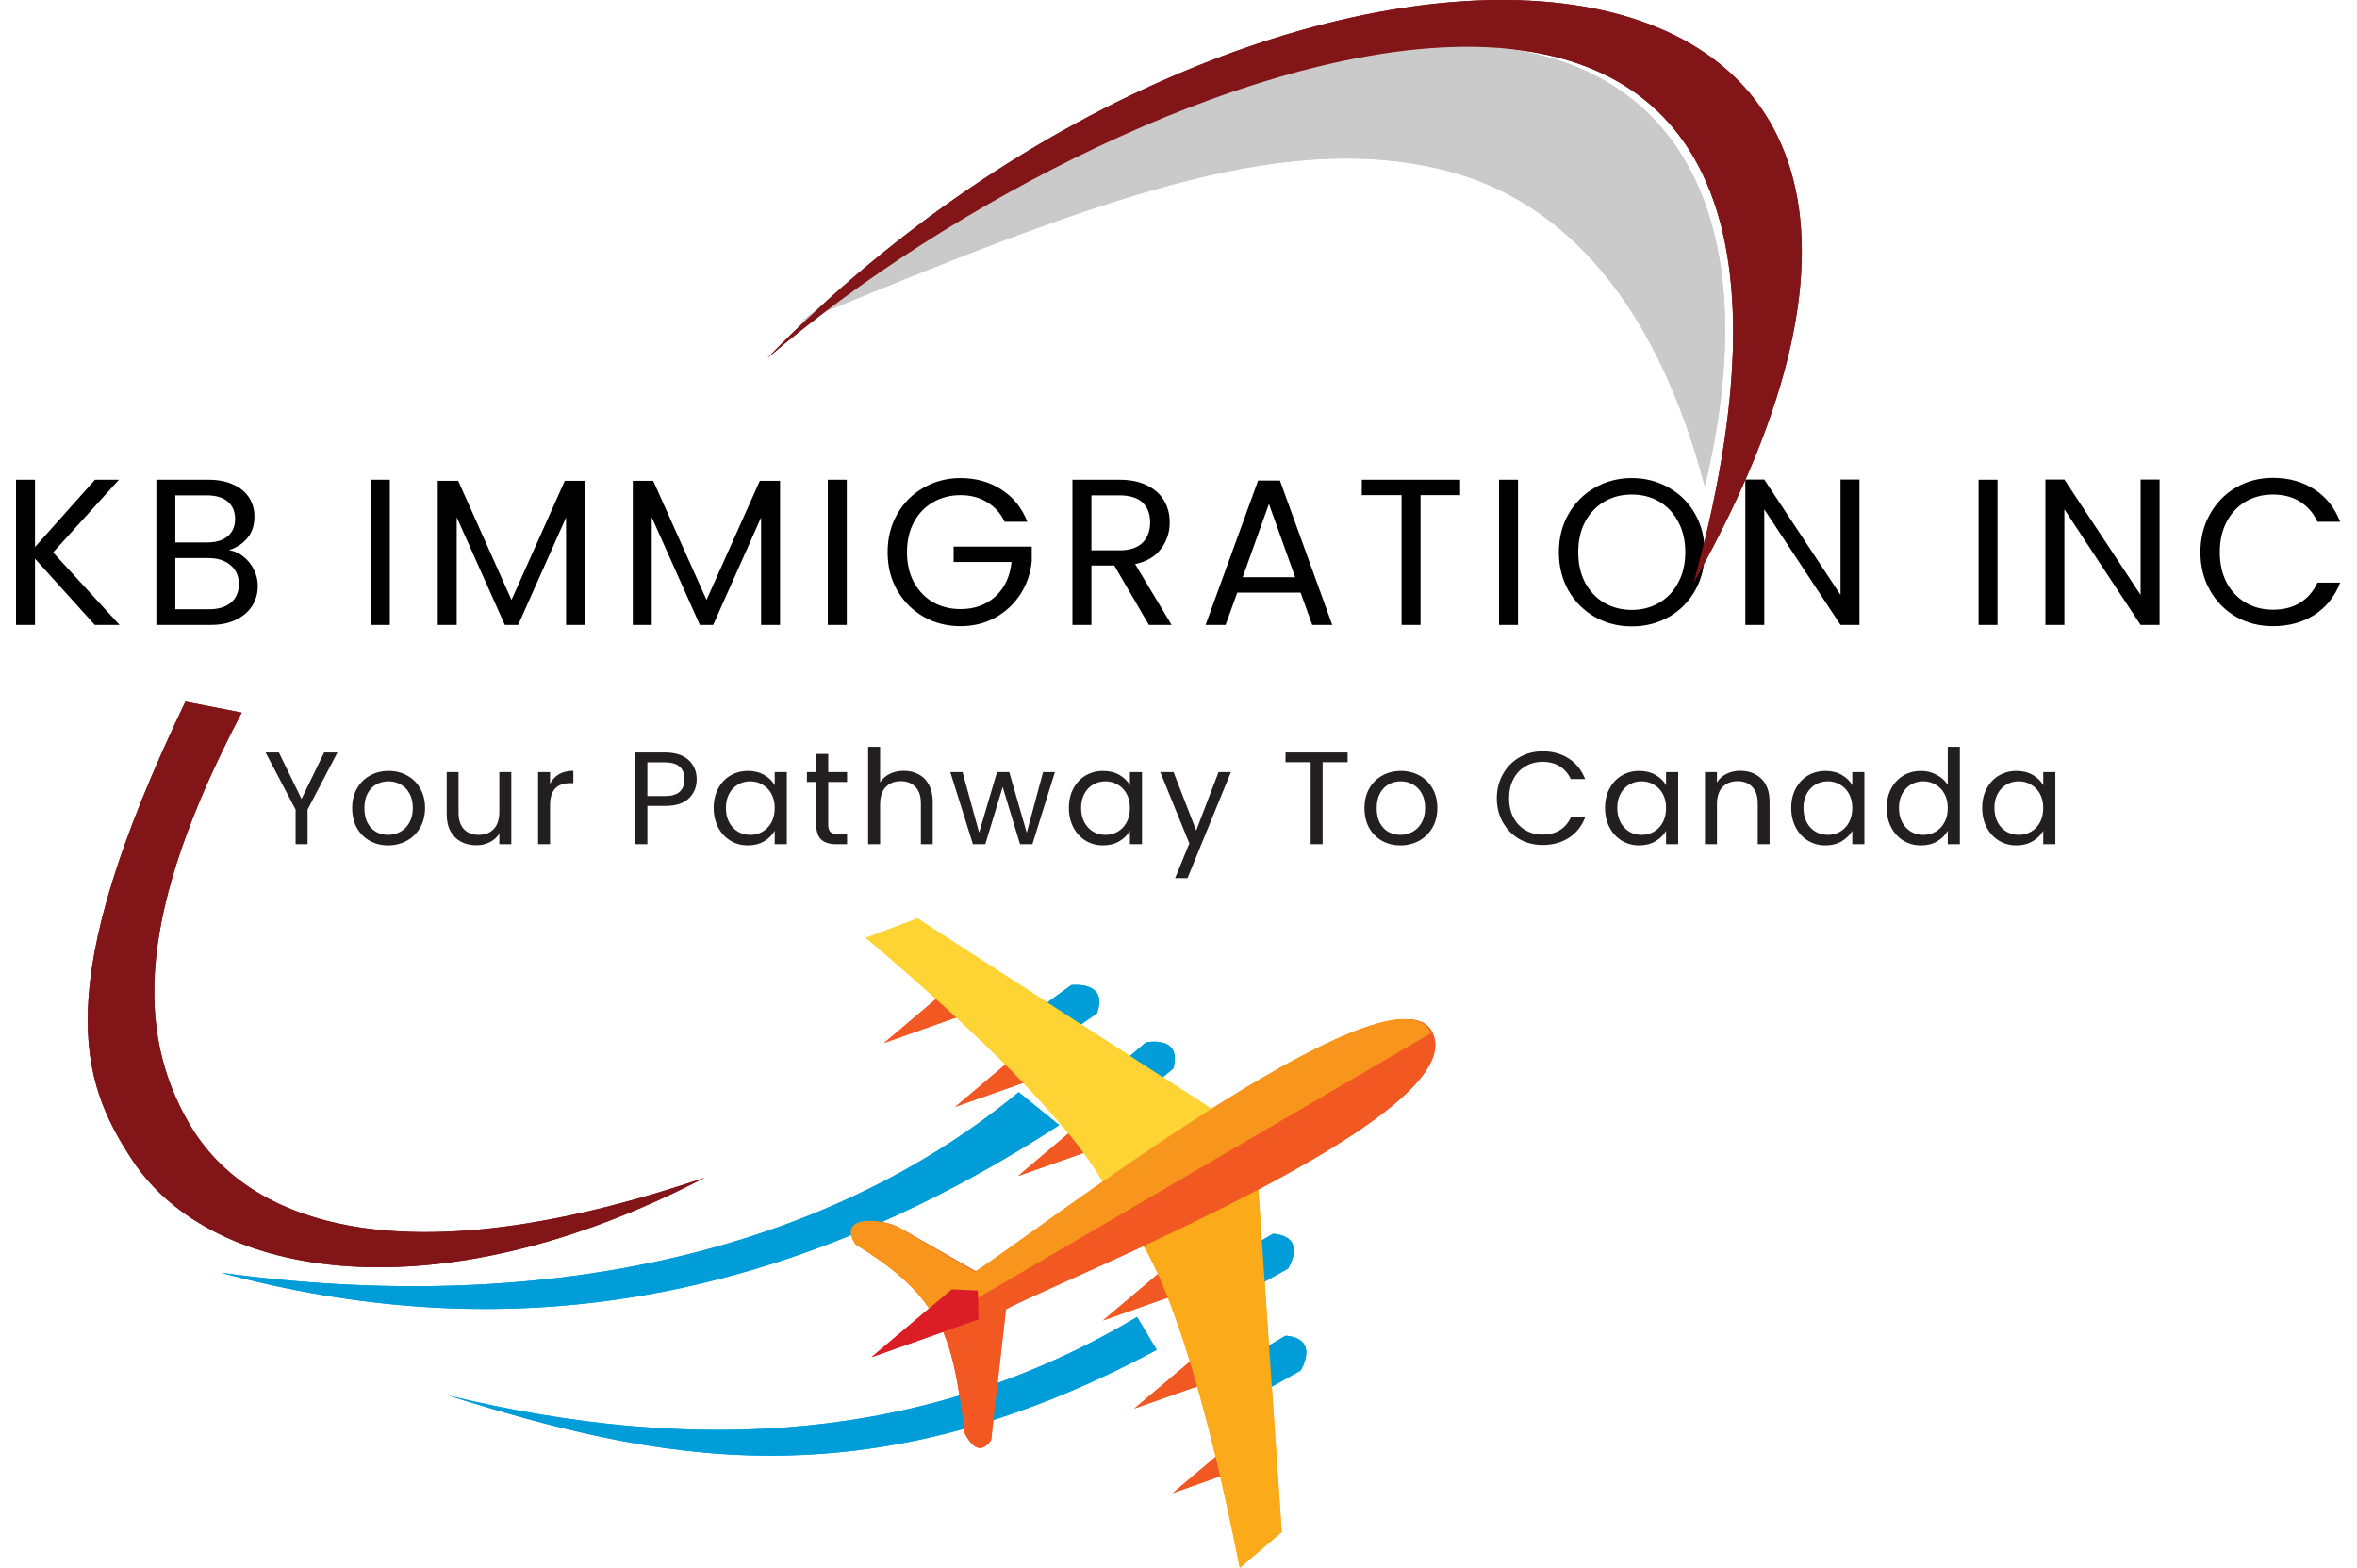 <svg width="215" height="143" viewBox="0 0 215 143" fill="none" xmlns="http://www.w3.org/2000/svg">
<path d="M8.645 57L3.192 50.958V57H1.463V43.757H3.192V49.894L8.664 43.757H10.849L4.845 50.388L10.906 57H8.645ZM20.893 50.179C21.374 50.255 21.811 50.451 22.204 50.768C22.609 51.085 22.926 51.477 23.154 51.946C23.395 52.415 23.515 52.915 23.515 53.447C23.515 54.118 23.344 54.726 23.002 55.271C22.66 55.803 22.16 56.227 21.501 56.544C20.855 56.848 20.089 57 19.202 57H14.262V43.757H19.012C19.911 43.757 20.678 43.909 21.311 44.213C21.944 44.504 22.419 44.903 22.736 45.41C23.053 45.917 23.211 46.487 23.211 47.12C23.211 47.905 22.996 48.558 22.565 49.077C22.147 49.584 21.59 49.951 20.893 50.179ZM15.991 49.476H18.898C19.709 49.476 20.336 49.286 20.779 48.906C21.222 48.526 21.444 48 21.444 47.329C21.444 46.658 21.222 46.132 20.779 45.752C20.336 45.372 19.696 45.182 18.86 45.182H15.991V49.476ZM19.05 55.575C19.911 55.575 20.583 55.372 21.064 54.967C21.545 54.562 21.786 53.998 21.786 53.276C21.786 52.541 21.533 51.965 21.026 51.547C20.519 51.116 19.842 50.901 18.993 50.901H15.991V55.575H19.05ZM35.559 43.757V57H33.83V43.757H35.559ZM53.364 43.852V57H51.635V47.196L47.265 57H46.049L41.66 47.177V57H39.931V43.852H41.793L46.657 54.72L51.521 43.852H53.364ZM71.154 43.852V57H69.425V47.196L65.055 57H63.839L59.45 47.177V57H57.721V43.852H59.583L64.447 54.72L69.311 43.852H71.154ZM77.24 43.757V57H75.511V43.757H77.24ZM91.644 47.595C91.276 46.822 90.745 46.227 90.048 45.809C89.351 45.378 88.54 45.163 87.616 45.163C86.691 45.163 85.855 45.378 85.108 45.809C84.373 46.227 83.79 46.835 83.36 47.633C82.942 48.418 82.733 49.33 82.733 50.369C82.733 51.408 82.942 52.32 83.36 53.105C83.79 53.89 84.373 54.498 85.108 54.929C85.855 55.347 86.691 55.556 87.616 55.556C88.908 55.556 89.972 55.17 90.808 54.397C91.644 53.624 92.132 52.579 92.271 51.262H86.989V49.856H94.114V51.186C94.013 52.275 93.671 53.276 93.088 54.188C92.505 55.087 91.739 55.803 90.789 56.335C89.839 56.854 88.781 57.114 87.616 57.114C86.387 57.114 85.266 56.829 84.253 56.259C83.24 55.676 82.435 54.872 81.84 53.846C81.257 52.82 80.966 51.661 80.966 50.369C80.966 49.077 81.257 47.918 81.84 46.892C82.435 45.853 83.24 45.049 84.253 44.479C85.266 43.896 86.387 43.605 87.616 43.605C89.022 43.605 90.263 43.953 91.34 44.65C92.429 45.347 93.221 46.328 93.715 47.595H91.644ZM104.798 57L101.644 51.585H99.554V57H97.825V43.757H102.1C103.101 43.757 103.943 43.928 104.627 44.27C105.324 44.612 105.843 45.074 106.185 45.657C106.527 46.24 106.698 46.905 106.698 47.652C106.698 48.564 106.432 49.368 105.9 50.065C105.381 50.762 104.595 51.224 103.544 51.452L106.869 57H104.798ZM99.554 50.198H102.1C103.037 50.198 103.74 49.97 104.209 49.514C104.678 49.045 104.912 48.425 104.912 47.652C104.912 46.867 104.678 46.259 104.209 45.828C103.753 45.397 103.05 45.182 102.1 45.182H99.554V50.198ZM118.637 54.055H112.861L111.797 57H109.973L114.761 43.833H116.756L121.525 57H119.701L118.637 54.055ZM118.143 52.649L115.749 45.961L113.355 52.649H118.143ZM133.188 43.757V45.163H129.578V57H127.849V45.163H124.22V43.757H133.188ZM138.471 43.757V57H136.742V43.757H138.471ZM148.846 57.133C147.618 57.133 146.497 56.848 145.483 56.278C144.47 55.695 143.666 54.891 143.07 53.865C142.488 52.826 142.196 51.661 142.196 50.369C142.196 49.077 142.488 47.918 143.07 46.892C143.666 45.853 144.47 45.049 145.483 44.479C146.497 43.896 147.618 43.605 148.846 43.605C150.088 43.605 151.215 43.896 152.228 44.479C153.242 45.049 154.04 45.847 154.622 46.873C155.205 47.899 155.496 49.064 155.496 50.369C155.496 51.674 155.205 52.839 154.622 53.865C154.04 54.891 153.242 55.695 152.228 56.278C151.215 56.848 150.088 57.133 148.846 57.133ZM148.846 55.632C149.771 55.632 150.601 55.417 151.335 54.986C152.083 54.555 152.665 53.941 153.083 53.143C153.514 52.345 153.729 51.42 153.729 50.369C153.729 49.305 153.514 48.38 153.083 47.595C152.665 46.797 152.089 46.183 151.354 45.752C150.62 45.321 149.784 45.106 148.846 45.106C147.909 45.106 147.073 45.321 146.338 45.752C145.604 46.183 145.021 46.797 144.59 47.595C144.172 48.38 143.963 49.305 143.963 50.369C143.963 51.42 144.172 52.345 144.59 53.143C145.021 53.941 145.604 54.555 146.338 54.986C147.086 55.417 147.922 55.632 148.846 55.632ZM169.616 57H167.887L160.933 46.455V57H159.204V43.738H160.933L167.887 54.264V43.738H169.616V57ZM182.208 43.757V57H180.479V43.757H182.208ZM196.991 57H195.262L188.308 46.455V57H186.579V43.738H188.308L195.262 54.264V43.738H196.991V57ZM200.718 50.369C200.718 49.077 201.009 47.918 201.592 46.892C202.174 45.853 202.966 45.043 203.967 44.46C204.98 43.877 206.101 43.586 207.33 43.586C208.774 43.586 210.034 43.934 211.111 44.631C212.187 45.328 212.973 46.316 213.467 47.595H211.396C211.028 46.797 210.496 46.183 209.8 45.752C209.116 45.321 208.292 45.106 207.33 45.106C206.405 45.106 205.575 45.321 204.841 45.752C204.106 46.183 203.53 46.797 203.112 47.595C202.694 48.38 202.485 49.305 202.485 50.369C202.485 51.42 202.694 52.345 203.112 53.143C203.53 53.928 204.106 54.536 204.841 54.967C205.575 55.398 206.405 55.613 207.33 55.613C208.292 55.613 209.116 55.404 209.8 54.986C210.496 54.555 211.028 53.941 211.396 53.143H213.467C212.973 54.41 212.187 55.391 211.111 56.088C210.034 56.772 208.774 57.114 207.33 57.114C206.101 57.114 204.98 56.829 203.967 56.259C202.966 55.676 202.174 54.872 201.592 53.846C201.009 52.82 200.718 51.661 200.718 50.369Z" fill="black"/>
<path fill-rule="evenodd" clip-rule="evenodd" d="M100.059 92.43L95.359 95.68L93.089 93.21L97.719 89.85C97.719 89.85 101.159 89.42 100.059 92.43Z" fill="#009DD9"/>
<path fill-rule="evenodd" clip-rule="evenodd" d="M116.119 112.53L111.209 115.41L112.489 118.5L117.489 115.71C117.489 115.71 119.359 112.8 116.119 112.53Z" fill="#009DD9"/>
<path fill-rule="evenodd" clip-rule="evenodd" d="M107.029 97.46L102.639 101.08L100.169 98.81L104.519 95.08C104.519 95.08 107.879 94.37 107.029 97.46Z" fill="#009DD9"/>
<path fill-rule="evenodd" clip-rule="evenodd" d="M117.269 121.83L112.359 124.71L113.639 127.8L118.639 125.01C118.639 125.01 120.459 122.1 117.269 121.83Z" fill="#009DD9"/>
<path fill-rule="evenodd" clip-rule="evenodd" d="M102.579 101.18L100.189 101.07L92.869 107.26L102.639 103.82L102.579 101.18Z" fill="#F15822"/>
<path fill-rule="evenodd" clip-rule="evenodd" d="M96.849 94.88L94.459 94.77L87.139 100.95L96.899 97.51L96.849 94.88Z" fill="#F15822"/>
<path fill-rule="evenodd" clip-rule="evenodd" d="M90.349 89.05L87.959 88.94L80.639 95.13L90.399 91.68L90.349 89.05Z" fill="#F15822"/>
<path fill-rule="evenodd" clip-rule="evenodd" d="M113.189 122.39L110.799 122.29L103.469 128.47L113.239 125.03L113.189 122.39Z" fill="#F15822"/>
<path fill-rule="evenodd" clip-rule="evenodd" d="M110.319 114.37L107.929 114.26L100.609 120.44L110.369 117L110.319 114.37Z" fill="#F15822"/>
<path fill-rule="evenodd" clip-rule="evenodd" d="M115.579 130.8L113.459 130.7L106.979 136.18L115.629 133.13L115.579 130.8Z" fill="#F15822"/>
<path fill-rule="evenodd" clip-rule="evenodd" d="M73.14 29.301C106.2 2.791 129.02 1.661 141.51 5.301C154.36 9.041 160.8 22.301 155.51 44.371C151.27 28.291 143.11 18.261 131.53 15.461C116.53 11.871 99.97 18.241 73.14 29.301Z" fill="#CBCACA"/>
<path fill-rule="evenodd" clip-rule="evenodd" d="M70 32.661C116.42 -15.039 191.29 -12.359 154.53 53.081C174.83 -21.459 103.24 4.331 70 32.661Z" fill="#821517"/>
<path fill-rule="evenodd" clip-rule="evenodd" d="M16.909 64L22.049 65C12.399 83.37 12.419 94.16 17.259 102.49C22.589 111.65 36.739 116.76 64.259 107.42C40.059 120.03 19.349 116.89 12.059 105.8C7.289 98.57 4.449 90 16.909 64Z" fill="#821517"/>
<path fill-rule="evenodd" clip-rule="evenodd" d="M92.919 99.62L96.619 102.62C69.839 120 44.619 122.68 20.179 116.09C48.909 120 74.829 114.56 92.919 99.62Z" fill="#009DD9"/>
<path fill-rule="evenodd" clip-rule="evenodd" d="M103.719 120.12L105.509 123.12C78.769 137.46 59.509 133.12 40.919 127.29C63.359 132.7 84.499 131.59 103.719 120.12Z" fill="#009DD9"/>
<path fill-rule="evenodd" clip-rule="evenodd" d="M113.089 143L116.919 139.74L114.469 103.89L102.469 111.35C102.469 111.35 107.259 113.56 113.089 143Z" fill="#FBAA19"/>
<path fill-rule="evenodd" clip-rule="evenodd" d="M78.979 85.54L83.689 83.77L113.859 103.29L101.499 110.2C101.499 110.2 101.879 104.9 78.979 85.54Z" fill="#FED435"/>
<path fill-rule="evenodd" clip-rule="evenodd" d="M130.559 94C135.069 101.55 96.749 116.72 91.759 119.42L90.409 131.35C89.559 132.55 88.759 132.2 87.999 130.72C86.889 122.02 86.149 118.35 78.159 113.54C76.419 110.88 80.479 111.1 82.029 111.98L89.029 115.98C93.739 113.1 126.699 87.56 130.559 94Z" fill="#F15822"/>
<path fill-rule="evenodd" clip-rule="evenodd" d="M85.469 120.56L130.539 94.23C130.508 94.151 130.471 94.074 130.429 94C126.569 87.52 93.609 113.06 88.929 116L82.039 112C80.389 111.07 76.259 110.81 78.039 113.51C81.959 115.91 84.139 118 85.469 120.56Z" fill="#F8951D"/>
<path fill-rule="evenodd" clip-rule="evenodd" d="M89.199 117.71L86.819 117.6L79.489 123.79L89.259 120.34L89.199 117.71Z" fill="#DB1E25"/>
<path d="M30.78 68.636L28.056 73.844V77H26.964V73.844L24.228 68.636H25.44L27.504 72.872L29.568 68.636H30.78ZM35.4 77.108C34.784 77.108 34.224 76.968 33.72 76.688C33.224 76.408 32.832 76.012 32.544 75.5C32.264 74.98 32.124 74.38 32.124 73.7C32.124 73.028 32.268 72.436 32.556 71.924C32.852 71.404 33.252 71.008 33.756 70.736C34.26 70.456 34.824 70.316 35.448 70.316C36.072 70.316 36.636 70.456 37.14 70.736C37.644 71.008 38.04 71.4 38.328 71.912C38.624 72.424 38.772 73.02 38.772 73.7C38.772 74.38 38.62 74.98 38.316 75.5C38.02 76.012 37.616 76.408 37.104 76.688C36.592 76.968 36.024 77.108 35.4 77.108ZM35.4 76.148C35.792 76.148 36.16 76.056 36.504 75.872C36.848 75.688 37.124 75.412 37.332 75.044C37.548 74.676 37.656 74.228 37.656 73.7C37.656 73.172 37.552 72.724 37.344 72.356C37.136 71.988 36.864 71.716 36.528 71.54C36.192 71.356 35.828 71.264 35.436 71.264C35.036 71.264 34.668 71.356 34.332 71.54C34.004 71.716 33.74 71.988 33.54 72.356C33.34 72.724 33.24 73.172 33.24 73.7C33.24 74.236 33.336 74.688 33.528 75.056C33.728 75.424 33.992 75.7 34.32 75.884C34.648 76.06 35.008 76.148 35.4 76.148ZM46.64 70.424V77H45.548V76.028C45.34 76.364 45.048 76.628 44.672 76.82C44.304 77.004 43.896 77.096 43.448 77.096C42.936 77.096 42.476 76.992 42.068 76.784C41.66 76.568 41.336 76.248 41.096 75.824C40.864 75.4 40.748 74.884 40.748 74.276V70.424H41.828V74.132C41.828 74.78 41.992 75.28 42.32 75.632C42.648 75.976 43.096 76.148 43.664 76.148C44.248 76.148 44.708 75.968 45.044 75.608C45.38 75.248 45.548 74.724 45.548 74.036V70.424H46.64ZM50.175 71.492C50.367 71.116 50.639 70.824 50.991 70.616C51.351 70.408 51.787 70.304 52.299 70.304V71.432H52.011C50.787 71.432 50.175 72.096 50.175 73.424V77H49.083V70.424H50.175V71.492ZM63.551 71.084C63.551 71.78 63.311 72.36 62.831 72.824C62.359 73.28 61.635 73.508 60.659 73.508H59.051V77H57.959V68.636H60.659C61.603 68.636 62.319 68.864 62.807 69.32C63.303 69.776 63.551 70.364 63.551 71.084ZM60.659 72.608C61.267 72.608 61.715 72.476 62.003 72.212C62.291 71.948 62.435 71.572 62.435 71.084C62.435 70.052 61.843 69.536 60.659 69.536H59.051V72.608H60.659ZM65.1 73.688C65.1 73.016 65.236 72.428 65.508 71.924C65.78 71.412 66.152 71.016 66.624 70.736C67.104 70.456 67.636 70.316 68.22 70.316C68.796 70.316 69.296 70.44 69.72 70.688C70.144 70.936 70.46 71.248 70.668 71.624V70.424H71.772V77H70.668V75.776C70.452 76.16 70.128 76.48 69.696 76.736C69.272 76.984 68.776 77.108 68.208 77.108C67.624 77.108 67.096 76.964 66.624 76.676C66.152 76.388 65.78 75.984 65.508 75.464C65.236 74.944 65.1 74.352 65.1 73.688ZM70.668 73.7C70.668 73.204 70.568 72.772 70.368 72.404C70.168 72.036 69.896 71.756 69.552 71.564C69.216 71.364 68.844 71.264 68.436 71.264C68.028 71.264 67.656 71.36 67.32 71.552C66.984 71.744 66.716 72.024 66.516 72.392C66.316 72.76 66.216 73.192 66.216 73.688C66.216 74.192 66.316 74.632 66.516 75.008C66.716 75.376 66.984 75.66 67.32 75.86C67.656 76.052 68.028 76.148 68.436 76.148C68.844 76.148 69.216 76.052 69.552 75.86C69.896 75.66 70.168 75.376 70.368 75.008C70.568 74.632 70.668 74.196 70.668 73.7ZM75.55 71.324V75.2C75.55 75.52 75.618 75.748 75.754 75.884C75.89 76.012 76.126 76.076 76.462 76.076H77.266V77H76.282C75.674 77 75.218 76.86 74.914 76.58C74.61 76.3 74.458 75.84 74.458 75.2V71.324H73.606V70.424H74.458V68.768H75.55V70.424H77.266V71.324H75.55ZM82.453 70.304C82.949 70.304 83.397 70.412 83.797 70.628C84.197 70.836 84.509 71.152 84.733 71.576C84.965 72 85.081 72.516 85.081 73.124V77H84.001V73.28C84.001 72.624 83.837 72.124 83.509 71.78C83.181 71.428 82.733 71.252 82.165 71.252C81.589 71.252 81.129 71.432 80.785 71.792C80.449 72.152 80.281 72.676 80.281 73.364V77H79.189V68.12H80.281V71.36C80.497 71.024 80.793 70.764 81.169 70.58C81.553 70.396 81.981 70.304 82.453 70.304ZM96.225 70.424L94.173 77H93.045L91.461 71.78L89.877 77H88.749L86.685 70.424H87.801L89.313 75.944L90.945 70.424H92.061L93.657 75.956L95.145 70.424H96.225ZM97.5 73.688C97.5 73.016 97.636 72.428 97.908 71.924C98.18 71.412 98.552 71.016 99.024 70.736C99.504 70.456 100.036 70.316 100.62 70.316C101.196 70.316 101.696 70.44 102.12 70.688C102.544 70.936 102.86 71.248 103.068 71.624V70.424H104.172V77H103.068V75.776C102.852 76.16 102.528 76.48 102.096 76.736C101.672 76.984 101.176 77.108 100.608 77.108C100.024 77.108 99.496 76.964 99.024 76.676C98.552 76.388 98.18 75.984 97.908 75.464C97.636 74.944 97.5 74.352 97.5 73.688ZM103.068 73.7C103.068 73.204 102.968 72.772 102.768 72.404C102.568 72.036 102.296 71.756 101.952 71.564C101.616 71.364 101.244 71.264 100.836 71.264C100.428 71.264 100.056 71.36 99.72 71.552C99.384 71.744 99.116 72.024 98.916 72.392C98.716 72.76 98.616 73.192 98.616 73.688C98.616 74.192 98.716 74.632 98.916 75.008C99.116 75.376 99.384 75.66 99.72 75.86C100.056 76.052 100.428 76.148 100.836 76.148C101.244 76.148 101.616 76.052 101.952 75.86C102.296 75.66 102.568 75.376 102.768 75.008C102.968 74.632 103.068 74.196 103.068 73.7ZM112.282 70.424L108.322 80.096H107.194L108.49 76.928L105.838 70.424H107.05L109.114 75.752L111.154 70.424H112.282ZM122.927 68.636V69.524H120.647V77H119.555V69.524H117.263V68.636H122.927ZM127.739 77.108C127.123 77.108 126.563 76.968 126.059 76.688C125.563 76.408 125.171 76.012 124.883 75.5C124.603 74.98 124.463 74.38 124.463 73.7C124.463 73.028 124.607 72.436 124.895 71.924C125.191 71.404 125.591 71.008 126.095 70.736C126.599 70.456 127.163 70.316 127.787 70.316C128.411 70.316 128.975 70.456 129.479 70.736C129.983 71.008 130.379 71.4 130.667 71.912C130.963 72.424 131.111 73.02 131.111 73.7C131.111 74.38 130.959 74.98 130.655 75.5C130.359 76.012 129.955 76.408 129.443 76.688C128.931 76.968 128.363 77.108 127.739 77.108ZM127.739 76.148C128.131 76.148 128.499 76.056 128.843 75.872C129.187 75.688 129.463 75.412 129.671 75.044C129.887 74.676 129.995 74.228 129.995 73.7C129.995 73.172 129.891 72.724 129.683 72.356C129.475 71.988 129.203 71.716 128.867 71.54C128.531 71.356 128.167 71.264 127.775 71.264C127.375 71.264 127.007 71.356 126.671 71.54C126.343 71.716 126.079 71.988 125.879 72.356C125.679 72.724 125.579 73.172 125.579 73.7C125.579 74.236 125.675 74.688 125.867 75.056C126.067 75.424 126.331 75.7 126.659 75.884C126.987 76.06 127.347 76.148 127.739 76.148ZM136.538 72.812C136.538 71.996 136.722 71.264 137.09 70.616C137.458 69.96 137.958 69.448 138.59 69.08C139.23 68.712 139.938 68.528 140.714 68.528C141.626 68.528 142.422 68.748 143.102 69.188C143.782 69.628 144.278 70.252 144.59 71.06H143.282C143.05 70.556 142.714 70.168 142.274 69.896C141.842 69.624 141.322 69.488 140.714 69.488C140.13 69.488 139.606 69.624 139.142 69.896C138.678 70.168 138.314 70.556 138.05 71.06C137.786 71.556 137.654 72.14 137.654 72.812C137.654 73.476 137.786 74.06 138.05 74.564C138.314 75.06 138.678 75.444 139.142 75.716C139.606 75.988 140.13 76.124 140.714 76.124C141.322 76.124 141.842 75.992 142.274 75.728C142.714 75.456 143.05 75.068 143.282 74.564H144.59C144.278 75.364 143.782 75.984 143.102 76.424C142.422 76.856 141.626 77.072 140.714 77.072C139.938 77.072 139.23 76.892 138.59 76.532C137.958 76.164 137.458 75.656 137.09 75.008C136.722 74.36 136.538 73.628 136.538 72.812ZM146.407 73.688C146.407 73.016 146.543 72.428 146.815 71.924C147.087 71.412 147.459 71.016 147.931 70.736C148.411 70.456 148.943 70.316 149.527 70.316C150.103 70.316 150.603 70.44 151.027 70.688C151.451 70.936 151.767 71.248 151.975 71.624V70.424H153.079V77H151.975V75.776C151.759 76.16 151.435 76.48 151.003 76.736C150.579 76.984 150.083 77.108 149.515 77.108C148.931 77.108 148.403 76.964 147.931 76.676C147.459 76.388 147.087 75.984 146.815 75.464C146.543 74.944 146.407 74.352 146.407 73.688ZM151.975 73.7C151.975 73.204 151.875 72.772 151.675 72.404C151.475 72.036 151.203 71.756 150.859 71.564C150.523 71.364 150.151 71.264 149.743 71.264C149.335 71.264 148.963 71.36 148.627 71.552C148.291 71.744 148.023 72.024 147.823 72.392C147.623 72.76 147.523 73.192 147.523 73.688C147.523 74.192 147.623 74.632 147.823 75.008C148.023 75.376 148.291 75.66 148.627 75.86C148.963 76.052 149.335 76.148 149.743 76.148C150.151 76.148 150.523 76.052 150.859 75.86C151.203 75.66 151.475 75.376 151.675 75.008C151.875 74.632 151.975 74.196 151.975 73.7ZM158.729 70.304C159.529 70.304 160.177 70.548 160.673 71.036C161.169 71.516 161.417 72.212 161.417 73.124V77H160.337V73.28C160.337 72.624 160.173 72.124 159.845 71.78C159.517 71.428 159.069 71.252 158.501 71.252C157.925 71.252 157.465 71.432 157.121 71.792C156.785 72.152 156.617 72.676 156.617 73.364V77H155.525V70.424H156.617V71.36C156.833 71.024 157.125 70.764 157.493 70.58C157.869 70.396 158.281 70.304 158.729 70.304ZM163.393 73.688C163.393 73.016 163.529 72.428 163.801 71.924C164.073 71.412 164.445 71.016 164.917 70.736C165.397 70.456 165.929 70.316 166.513 70.316C167.089 70.316 167.589 70.44 168.013 70.688C168.437 70.936 168.753 71.248 168.961 71.624V70.424H170.065V77H168.961V75.776C168.745 76.16 168.421 76.48 167.989 76.736C167.565 76.984 167.069 77.108 166.501 77.108C165.917 77.108 165.389 76.964 164.917 76.676C164.445 76.388 164.073 75.984 163.801 75.464C163.529 74.944 163.393 74.352 163.393 73.688ZM168.961 73.7C168.961 73.204 168.861 72.772 168.661 72.404C168.461 72.036 168.189 71.756 167.845 71.564C167.509 71.364 167.137 71.264 166.729 71.264C166.321 71.264 165.949 71.36 165.613 71.552C165.277 71.744 165.009 72.024 164.809 72.392C164.609 72.76 164.509 73.192 164.509 73.688C164.509 74.192 164.609 74.632 164.809 75.008C165.009 75.376 165.277 75.66 165.613 75.86C165.949 76.052 166.321 76.148 166.729 76.148C167.137 76.148 167.509 76.052 167.845 75.86C168.189 75.66 168.461 75.376 168.661 75.008C168.861 74.632 168.961 74.196 168.961 73.7ZM172.102 73.688C172.102 73.016 172.238 72.428 172.51 71.924C172.782 71.412 173.154 71.016 173.626 70.736C174.106 70.456 174.642 70.316 175.234 70.316C175.746 70.316 176.222 70.436 176.662 70.676C177.102 70.908 177.438 71.216 177.67 71.6V68.12H178.774V77H177.67V75.764C177.454 76.156 177.134 76.48 176.71 76.736C176.286 76.984 175.79 77.108 175.222 77.108C174.638 77.108 174.106 76.964 173.626 76.676C173.154 76.388 172.782 75.984 172.51 75.464C172.238 74.944 172.102 74.352 172.102 73.688ZM177.67 73.7C177.67 73.204 177.57 72.772 177.37 72.404C177.17 72.036 176.898 71.756 176.554 71.564C176.218 71.364 175.846 71.264 175.438 71.264C175.03 71.264 174.658 71.36 174.322 71.552C173.986 71.744 173.718 72.024 173.518 72.392C173.318 72.76 173.218 73.192 173.218 73.688C173.218 74.192 173.318 74.632 173.518 75.008C173.718 75.376 173.986 75.66 174.322 75.86C174.658 76.052 175.03 76.148 175.438 76.148C175.846 76.148 176.218 76.052 176.554 75.86C176.898 75.66 177.17 75.376 177.37 75.008C177.57 74.632 177.67 74.196 177.67 73.7ZM180.811 73.688C180.811 73.016 180.947 72.428 181.219 71.924C181.491 71.412 181.863 71.016 182.335 70.736C182.815 70.456 183.347 70.316 183.931 70.316C184.507 70.316 185.007 70.44 185.431 70.688C185.855 70.936 186.171 71.248 186.379 71.624V70.424H187.483V77H186.379V75.776C186.163 76.16 185.839 76.48 185.407 76.736C184.983 76.984 184.487 77.108 183.919 77.108C183.335 77.108 182.807 76.964 182.335 76.676C181.863 76.388 181.491 75.984 181.219 75.464C180.947 74.944 180.811 74.352 180.811 73.688ZM186.379 73.7C186.379 73.204 186.279 72.772 186.079 72.404C185.879 72.036 185.607 71.756 185.263 71.564C184.927 71.364 184.555 71.264 184.147 71.264C183.739 71.264 183.367 71.36 183.031 71.552C182.695 71.744 182.427 72.024 182.227 72.392C182.027 72.76 181.927 73.192 181.927 73.688C181.927 74.192 182.027 74.632 182.227 75.008C182.427 75.376 182.695 75.66 183.031 75.86C183.367 76.052 183.739 76.148 184.147 76.148C184.555 76.148 184.927 76.052 185.263 75.86C185.607 75.66 185.879 75.376 186.079 75.008C186.279 74.632 186.379 74.196 186.379 73.7Z" fill="#231F20"/>
<path fill-rule="evenodd" clip-rule="evenodd" d="M100.059 92.43L95.359 95.68L93.089 93.21L97.719 89.85C97.719 89.85 101.159 89.42 100.059 92.43Z" fill="#009DD9"/>
<path fill-rule="evenodd" clip-rule="evenodd" d="M116.119 112.53L111.209 115.41L112.489 118.5L117.489 115.71C117.489 115.71 119.359 112.8 116.119 112.53Z" fill="#009DD9"/>
<path fill-rule="evenodd" clip-rule="evenodd" d="M107.029 97.46L102.639 101.08L100.169 98.81L104.519 95.08C104.519 95.08 107.879 94.37 107.029 97.46Z" fill="#009DD9"/>
<path fill-rule="evenodd" clip-rule="evenodd" d="M117.269 121.83L112.359 124.71L113.639 127.8L118.639 125.01C118.639 125.01 120.459 122.1 117.269 121.83Z" fill="#009DD9"/>
<path fill-rule="evenodd" clip-rule="evenodd" d="M102.579 101.18L100.189 101.07L92.869 107.26L102.639 103.82L102.579 101.18Z" fill="#F15822"/>
<path fill-rule="evenodd" clip-rule="evenodd" d="M96.849 94.88L94.459 94.77L87.139 100.95L96.899 97.51L96.849 94.88Z" fill="#F15822"/>
<path fill-rule="evenodd" clip-rule="evenodd" d="M90.349 89.05L87.959 88.94L80.639 95.13L90.399 91.68L90.349 89.05Z" fill="#F15822"/>
<path fill-rule="evenodd" clip-rule="evenodd" d="M113.189 122.39L110.799 122.29L103.469 128.47L113.239 125.03L113.189 122.39Z" fill="#F15822"/>
<path fill-rule="evenodd" clip-rule="evenodd" d="M110.319 114.37L107.929 114.26L100.609 120.44L110.369 117L110.319 114.37Z" fill="#F15822"/>
<path fill-rule="evenodd" clip-rule="evenodd" d="M115.579 130.8L113.459 130.7L106.979 136.18L115.629 133.13L115.579 130.8Z" fill="#F15822"/>
<path fill-rule="evenodd" clip-rule="evenodd" d="M73.14 29.301C106.2 2.791 129.02 1.661 141.51 5.301C154.36 9.041 160.8 22.301 155.51 44.371C151.27 28.291 143.11 18.261 131.53 15.461C116.53 11.871 99.97 18.241 73.14 29.301Z" fill="#CBCACA"/>
<path fill-rule="evenodd" clip-rule="evenodd" d="M70 32.661C116.42 -15.039 191.29 -12.359 154.53 53.081C174.83 -21.459 103.24 4.331 70 32.661Z" fill="#821517"/>
<path fill-rule="evenodd" clip-rule="evenodd" d="M16.909 64L22.049 65C12.399 83.37 12.419 94.16 17.259 102.49C22.589 111.65 36.739 116.76 64.259 107.42C40.059 120.03 19.349 116.89 12.059 105.8C7.289 98.57 4.449 90 16.909 64Z" fill="#821517"/>
<path fill-rule="evenodd" clip-rule="evenodd" d="M92.919 99.62L96.619 102.62C69.839 120 44.619 122.68 20.179 116.09C48.909 120 74.829 114.56 92.919 99.62Z" fill="#009DD9"/>
<path fill-rule="evenodd" clip-rule="evenodd" d="M103.719 120.12L105.509 123.12C78.769 137.46 59.509 133.12 40.919 127.29C63.359 132.7 84.499 131.59 103.719 120.12Z" fill="#009DD9"/>
<path fill-rule="evenodd" clip-rule="evenodd" d="M113.089 143L116.919 139.74L114.469 103.89L102.469 111.35C102.469 111.35 107.259 113.56 113.089 143Z" fill="#FBAA19"/>
<path fill-rule="evenodd" clip-rule="evenodd" d="M78.979 85.54L83.689 83.77L113.859 103.29L101.499 110.2C101.499 110.2 101.879 104.9 78.979 85.54Z" fill="#FED435"/>
<path fill-rule="evenodd" clip-rule="evenodd" d="M130.559 94C135.069 101.55 96.749 116.72 91.759 119.42L90.409 131.35C89.559 132.55 88.759 132.2 87.999 130.72C86.889 122.02 86.149 118.35 78.159 113.54C76.419 110.88 80.479 111.1 82.029 111.98L89.029 115.98C93.739 113.1 126.699 87.56 130.559 94Z" fill="#F15822"/>
<path fill-rule="evenodd" clip-rule="evenodd" d="M85.469 120.56L130.539 94.23C130.508 94.151 130.471 94.074 130.429 94C126.569 87.52 93.609 113.06 88.929 116L82.039 112C80.389 111.07 76.259 110.81 78.039 113.51C81.959 115.91 84.139 118 85.469 120.56Z" fill="#F8951D"/>
<path fill-rule="evenodd" clip-rule="evenodd" d="M89.199 117.71L86.819 117.6L79.489 123.79L89.259 120.34L89.199 117.71Z" fill="#DB1E25"/>
</svg>
